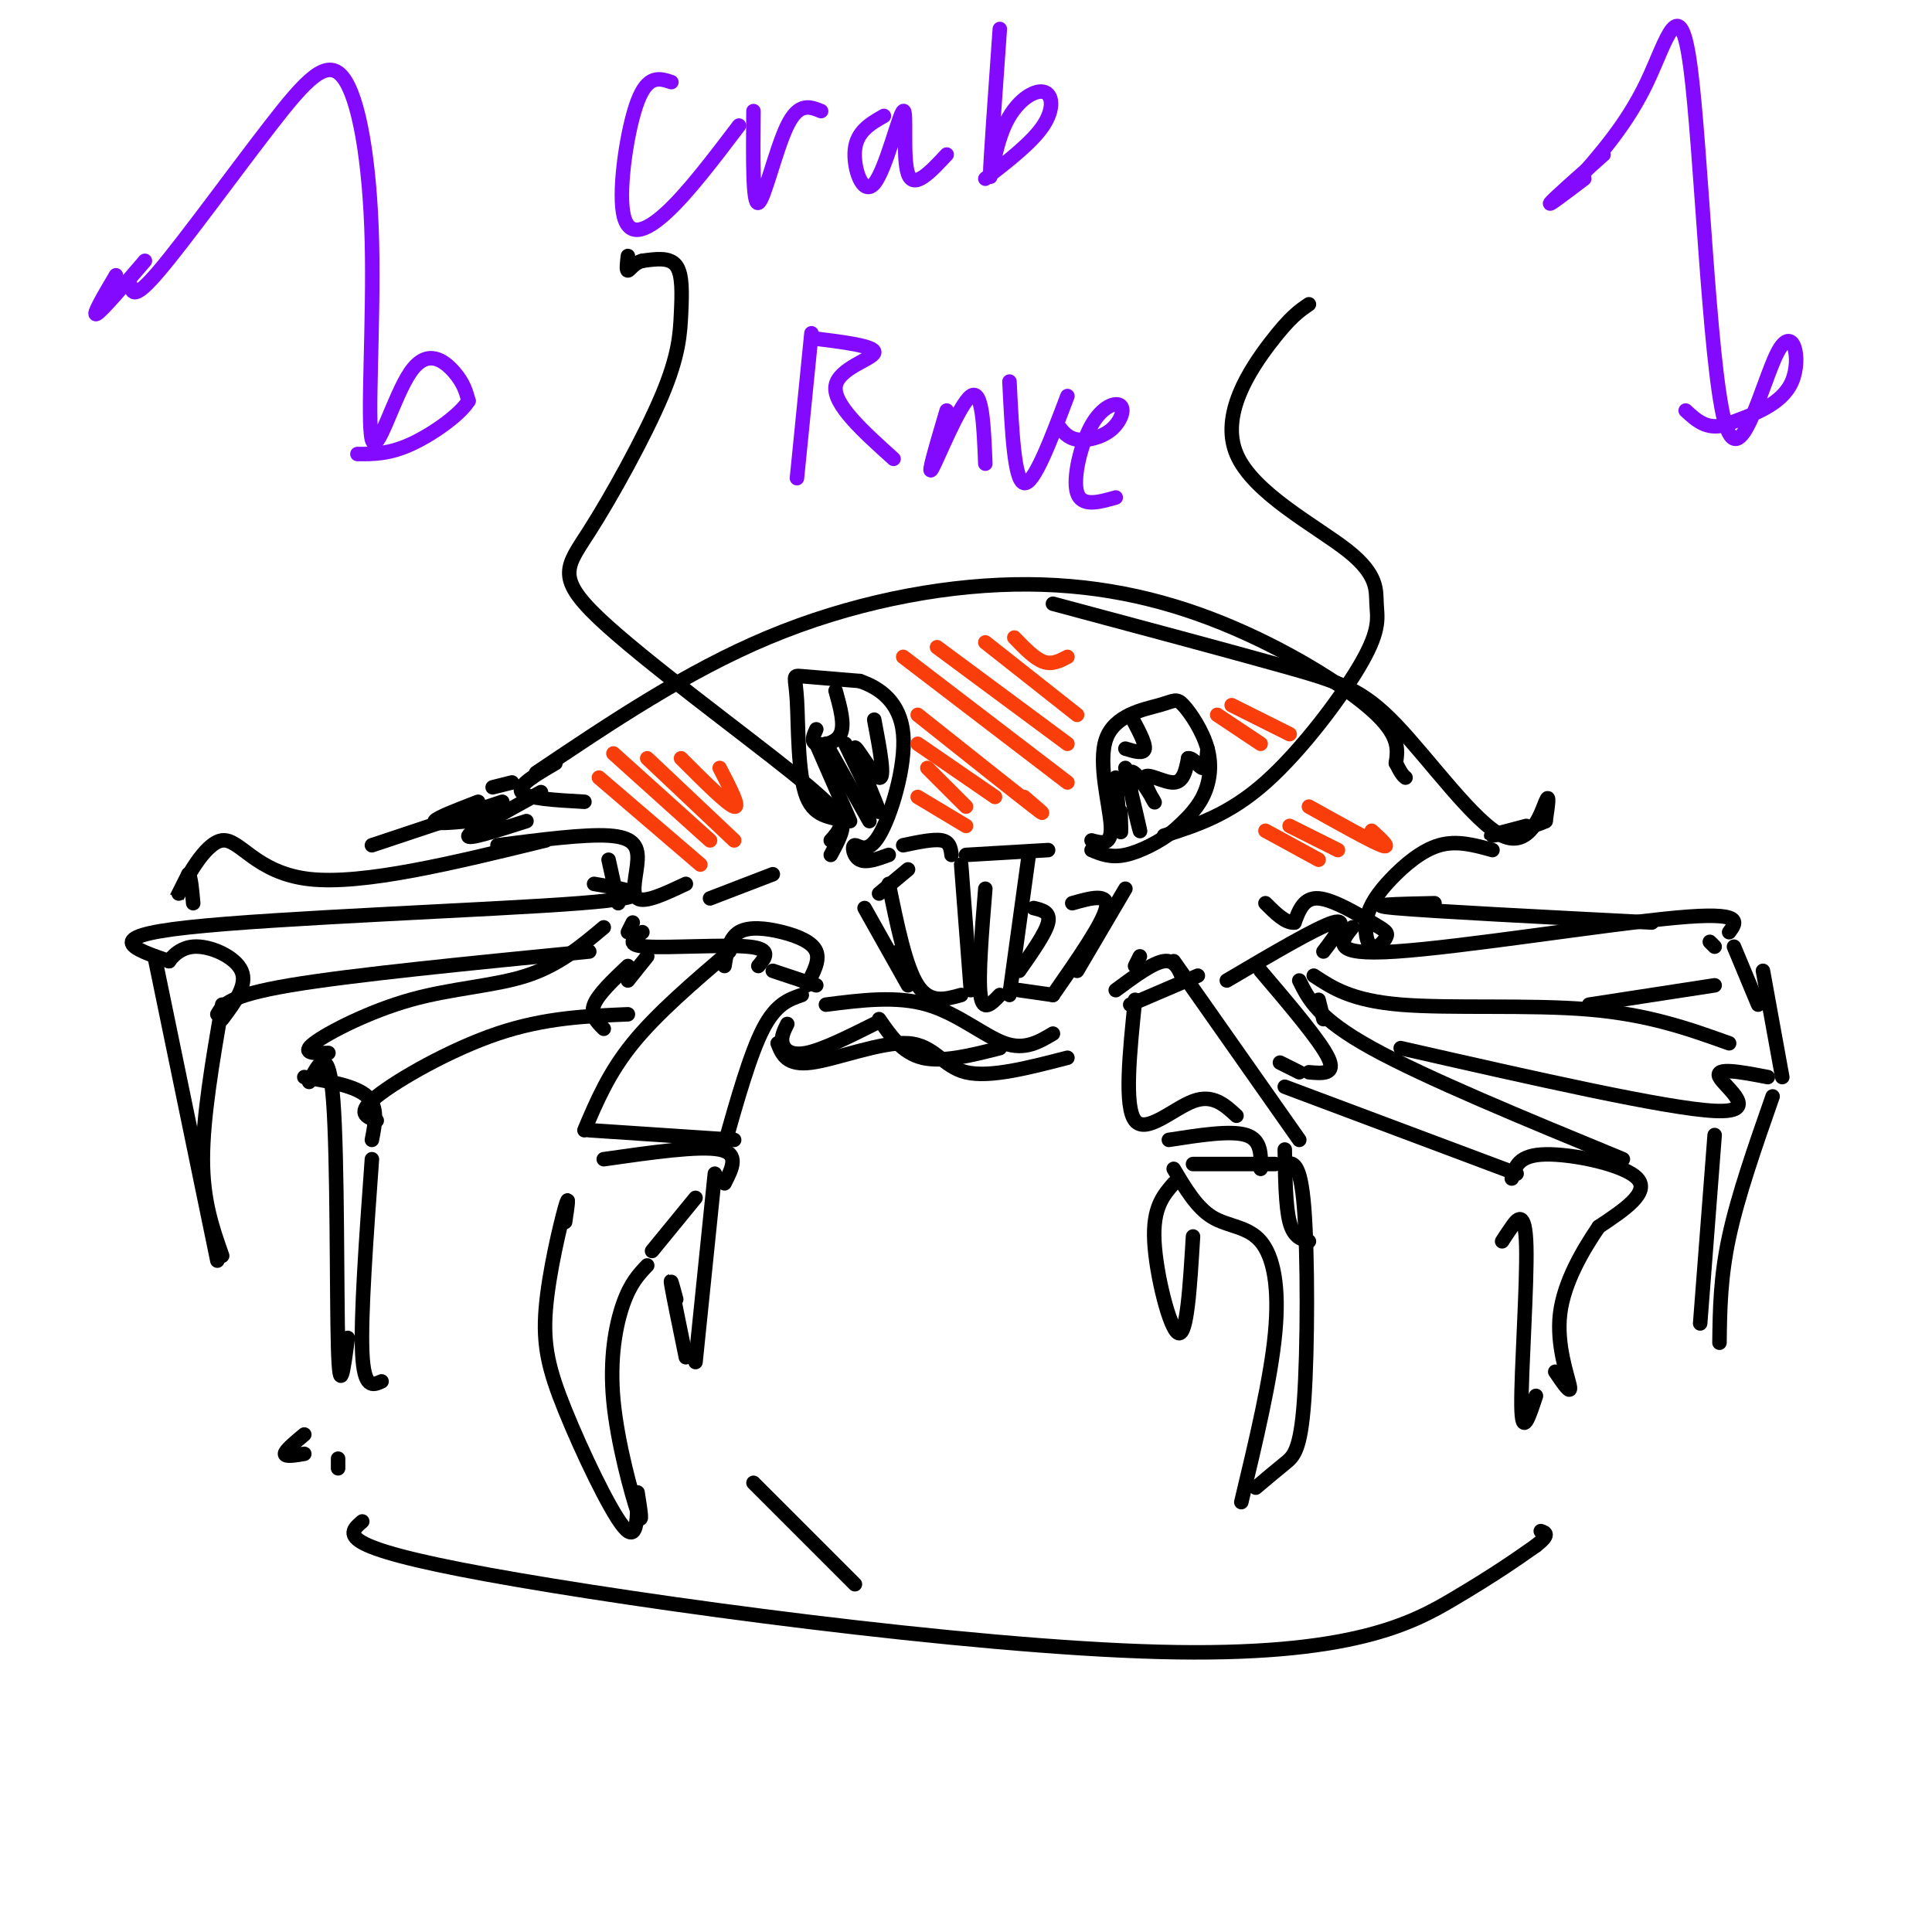 <svg viewBox='0 0 400 400' version='1.1' xmlns='http://www.w3.org/2000/svg' xmlns:xlink='http://www.w3.org/1999/xlink'><g fill='none' stroke='rgb(0,0,0)' stroke-width='3' stroke-linecap='round' stroke-linejoin='round'><path d='M102,167c0.000,0.000 -4.000,2.000 -4,2'/><path d='M97,170c-3.667,0.333 -7.333,0.667 -7,0c0.333,-0.667 4.667,-2.333 9,-4'/><path d='M102,163c0.000,0.000 4.000,-1.000 4,-1'/><path d='M111,160c15.576,-10.472 31.152,-20.944 48,-28c16.848,-7.056 34.970,-10.695 51,-11c16.030,-0.305 29.970,2.726 43,8c13.030,5.274 25.152,12.793 31,18c5.848,5.207 5.424,8.104 5,11'/><path d='M289,158c1.167,2.333 1.583,2.667 2,3'/><path d='M218,125c18.278,4.895 36.555,9.789 48,13c11.445,3.211 16.057,4.737 23,12c6.943,7.263 16.215,20.263 22,23c5.785,2.737 8.081,-4.789 9,-7c0.919,-2.211 0.459,0.895 0,4'/><path d='M320,170c-2.756,1.378 -9.644,2.822 -11,3c-1.356,0.178 2.822,-0.911 7,-2'/><path d='M112,164c-7.250,4.000 -14.500,8.000 -15,9c-0.500,1.000 5.750,-1.000 12,-3'/><path d='M103,175c8.982,-1.155 17.964,-2.310 23,-2c5.036,0.310 6.125,2.083 6,5c-0.125,2.917 -1.464,6.976 0,8c1.464,1.024 5.732,-0.988 10,-3'/><path d='M147,186c0.000,0.000 13.000,-5.000 13,-5'/><path d='M309,176c-3.670,-1.025 -7.340,-2.050 -11,-1c-3.660,1.050 -7.312,4.175 -10,7c-2.688,2.825 -4.414,5.351 -5,8c-0.586,2.649 -0.033,5.420 1,6c1.033,0.580 2.545,-1.030 3,-2c0.455,-0.970 -0.147,-1.300 -3,-3c-2.853,-1.700 -7.958,-4.772 -11,-5c-3.042,-0.228 -4.021,2.386 -5,5'/><path d='M268,191c-1.833,0.167 -3.917,-1.917 -6,-4'/><path d='M172,177c1.589,-2.957 3.177,-5.914 2,-7c-1.177,-1.086 -5.120,-0.301 -7,-5c-1.880,-4.699 -1.699,-14.880 -2,-20c-0.301,-5.120 -1.086,-5.177 1,-5c2.086,0.177 7.043,0.589 12,1'/><path d='M178,141c4.118,1.391 8.413,4.367 9,11c0.587,6.633 -2.533,16.922 -5,21c-2.467,4.078 -4.279,1.944 -5,2c-0.721,0.056 -0.349,2.302 1,3c1.349,0.698 3.674,-0.151 6,-1'/><path d='M226,174c2.108,0.573 4.216,1.146 4,-3c-0.216,-4.146 -2.754,-13.009 -1,-18c1.754,-4.991 7.802,-6.108 11,-7c3.198,-0.892 3.548,-1.559 5,0c1.452,1.559 4.006,5.343 5,9c0.994,3.657 0.427,7.188 -1,10c-1.427,2.812 -3.713,4.906 -6,7'/><path d='M243,172c-2.844,2.244 -6.956,4.356 -10,5c-3.044,0.644 -5.022,-0.178 -7,-1'/><path d='M187,175c3.167,-0.667 6.333,-1.333 8,-1c1.667,0.333 1.833,1.667 2,3'/><path d='M200,177c0.000,0.000 17.000,-1.000 17,-1'/><path d='M199,179c0.000,0.000 2.000,26.000 2,26'/><path d='M204,184c-0.750,9.167 -1.500,18.333 -1,22c0.500,3.667 2.250,1.833 4,0'/><path d='M209,206c0.000,0.000 4.000,-29.000 4,-29'/><path d='M211,201c2.750,-3.917 5.500,-7.833 6,-10c0.500,-2.167 -1.250,-2.583 -3,-3'/><path d='M188,180c0.000,0.000 -6.000,5.000 -6,5'/><path d='M184,183c1.750,8.583 3.500,17.167 6,21c2.500,3.833 5.750,2.917 9,2'/><path d='M211,205c0.000,0.000 7.000,1.000 7,1'/><path d='M218,206c5.167,-7.417 10.333,-14.833 11,-18c0.667,-3.167 -3.167,-2.083 -7,-1'/><path d='M172,174c0.811,-0.899 1.621,-1.799 2,-3c0.379,-1.201 0.325,-2.704 -10,-11c-10.325,-8.296 -30.923,-23.387 -40,-32c-9.077,-8.613 -6.634,-10.750 -2,-18c4.634,-7.250 11.459,-19.613 15,-28c3.541,-8.387 3.800,-12.796 4,-17c0.200,-4.204 0.343,-8.201 -1,-10c-1.343,-1.799 -4.171,-1.399 -7,-1'/><path d='M133,54c-1.756,0.422 -2.644,1.978 -3,2c-0.356,0.022 -0.178,-1.489 0,-3'/><path d='M241,173c6.697,-2.124 13.395,-4.248 21,-11c7.605,-6.752 16.119,-18.133 20,-25c3.881,-6.867 3.131,-9.221 3,-12c-0.131,-2.779 0.357,-5.982 -6,-11c-6.357,-5.018 -19.558,-11.851 -23,-20c-3.442,-8.149 2.874,-17.614 7,-23c4.126,-5.386 6.063,-6.693 8,-8'/><path d='M173,143c0.978,3.511 1.956,7.022 1,9c-0.956,1.978 -3.844,2.422 -5,2c-1.156,-0.422 -0.578,-1.711 0,-3'/><path d='M169,154c0.000,0.000 7.000,16.000 7,16'/><path d='M171,154c0.000,0.000 9.000,16.000 9,16'/><path d='M175,154c3.679,7.637 7.357,15.274 7,14c-0.357,-1.274 -4.750,-11.458 -5,-13c-0.250,-1.542 3.643,5.560 5,6c1.357,0.440 0.179,-5.780 -1,-12'/><path d='M234,148c1.583,2.917 3.167,5.833 3,7c-0.167,1.167 -2.083,0.583 -4,0'/><path d='M231,161c0.417,4.917 0.833,9.833 1,11c0.167,1.167 0.083,-1.417 0,-4'/><path d='M233,159c1.674,7.080 3.348,14.161 3,13c-0.348,-1.161 -2.718,-10.562 -2,-12c0.718,-1.438 4.522,5.089 5,6c0.478,0.911 -2.371,-3.793 -2,-5c0.371,-1.207 3.963,1.084 6,1c2.037,-0.084 2.518,-2.542 3,-5'/><path d='M246,157c1.089,-0.156 2.311,1.956 3,2c0.689,0.044 0.844,-1.978 1,-4'/><path d='M126,178c0.000,0.000 2.000,9.000 2,9'/><path d='M131,191c0.000,0.000 -1.000,2.000 -1,2'/><path d='M133,193c-1.867,1.356 -3.733,2.711 1,3c4.733,0.289 16.067,-0.489 21,0c4.933,0.489 3.467,2.244 2,4'/><path d='M150,200c0.470,-2.881 0.940,-5.762 3,-7c2.060,-1.238 5.708,-0.833 9,0c3.292,0.833 6.226,2.095 7,4c0.774,1.905 -0.613,4.452 -2,7'/><path d='M160,201c0.000,0.000 9.000,3.000 9,3'/><path d='M236,198c0.000,0.000 -1.000,2.000 -1,2'/><path d='M231,205c3.833,-2.833 7.667,-5.667 10,-6c2.333,-0.333 3.167,1.833 4,4'/><path d='M234,208c0.000,0.000 14.000,-6.000 14,-6'/><path d='M254,203c9.333,-5.500 18.667,-11.000 22,-12c3.333,-1.000 0.667,2.500 -2,6'/><path d='M151,197c-7.500,6.417 -15.000,12.833 -20,19c-5.000,6.167 -7.500,12.083 -10,18'/><path d='M122,234c0.000,0.000 30.000,2.000 30,2'/><path d='M150,237c2.667,-9.417 5.333,-18.833 8,-24c2.667,-5.167 5.333,-6.083 8,-7'/><path d='M243,199c0.000,0.000 26.000,37.000 26,37'/><path d='M235,207c-1.133,11.067 -2.267,22.133 0,25c2.267,2.867 7.933,-2.467 12,-4c4.067,-1.533 6.533,0.733 9,3'/><path d='M242,236c6.417,-1.000 12.833,-2.000 16,-1c3.167,1.000 3.083,4.000 3,7'/><path d='M125,240c9.917,-1.417 19.833,-2.833 24,-2c4.167,0.833 2.583,3.917 1,7'/><path d='M117,253c0.483,-3.211 0.967,-6.421 0,-3c-0.967,3.421 -3.383,13.474 -4,21c-0.617,7.526 0.565,12.526 4,21c3.435,8.474 9.124,20.421 12,24c2.876,3.579 2.938,-1.211 3,-6'/><path d='M132,309c0.595,3.744 1.190,7.488 0,4c-1.190,-3.488 -4.167,-14.208 -5,-23c-0.833,-8.792 0.476,-15.655 2,-20c1.524,-4.345 3.262,-6.173 5,-8'/><path d='M135,259c0.000,0.000 9.000,-11.000 9,-11'/><path d='M148,243c0.000,0.000 -4.000,39.000 -4,39'/><path d='M140,269c-0.667,-2.500 -1.333,-5.000 -1,-3c0.333,2.000 1.667,8.500 3,15'/><path d='M247,241c0.000,0.000 17.000,0.000 17,0'/><path d='M266,241c1.607,-0.363 3.214,-0.726 4,9c0.786,9.726 0.750,29.542 0,40c-0.750,10.458 -2.214,11.560 -4,13c-1.786,1.440 -3.893,3.220 -6,5'/><path d='M257,311c3.048,-12.732 6.095,-25.464 7,-35c0.905,-9.536 -0.333,-15.875 -3,-19c-2.667,-3.125 -6.762,-3.036 -10,-5c-3.238,-1.964 -5.619,-5.982 -8,-10'/><path d='M243,245c-2.178,2.511 -4.356,5.022 -4,12c0.356,6.978 3.244,18.422 5,19c1.756,0.578 2.378,-9.711 3,-20'/><path d='M134,198c0.000,0.000 -4.000,5.000 -4,5'/><path d='M130,200c-3.083,2.917 -6.167,5.833 -7,8c-0.833,2.167 0.583,3.583 2,5'/><path d='M261,201c6.167,7.250 12.333,14.500 14,18c1.667,3.500 -1.167,3.250 -4,3'/><path d='M265,220c0.000,0.000 4.000,2.000 4,2'/><path d='M171,208c7.311,-0.933 14.622,-1.867 21,0c6.378,1.867 11.822,6.533 16,8c4.178,1.467 7.089,-0.267 10,-2'/><path d='M274,211c0.000,0.000 -1.000,-4.000 -1,-4'/><path d='M269,203c1.917,3.917 3.833,7.833 15,14c11.167,6.167 31.583,14.583 52,23'/><path d='M266,225c0.000,0.000 48.000,18.000 48,18'/><path d='M313,244c0.667,-2.444 1.333,-4.889 7,-5c5.667,-0.111 16.333,2.111 19,5c2.667,2.889 -2.667,6.444 -8,10'/><path d='M331,254c-3.202,4.690 -7.208,11.417 -8,18c-0.792,6.583 1.631,13.024 2,15c0.369,1.976 -1.315,-0.512 -3,-3'/><path d='M311,257c0.458,-0.726 0.917,-1.452 2,-3c1.083,-1.548 2.792,-3.917 3,4c0.208,7.917 -1.083,26.119 -1,33c0.083,6.881 1.542,2.440 3,-2'/><path d='M125,192c-4.661,3.917 -9.321,7.833 -16,10c-6.679,2.167 -15.375,2.583 -24,5c-8.625,2.417 -17.179,6.833 -20,9c-2.821,2.167 0.089,2.083 3,2'/><path d='M63,223c5.333,0.917 10.667,1.833 13,4c2.333,2.167 1.667,5.583 1,9'/><path d='M78,232c-2.178,-0.756 -4.356,-1.511 0,-5c4.356,-3.489 15.244,-9.711 25,-13c9.756,-3.289 18.378,-3.644 27,-4'/><path d='M64,224c2.044,-4.022 4.089,-8.044 5,4c0.911,12.044 0.689,40.156 1,51c0.311,10.844 1.156,4.422 2,-2'/><path d='M77,240c-1.167,16.167 -2.333,32.333 -2,40c0.333,7.667 2.167,6.833 4,6'/><path d='M272,202c3.911,2.578 7.822,5.156 18,6c10.178,0.844 26.622,-0.044 39,1c12.378,1.044 20.689,4.022 29,7'/><path d='M290,217c27.556,6.267 55.111,12.533 65,13c9.889,0.467 2.111,-4.867 1,-7c-1.111,-2.133 4.444,-1.067 10,0'/><path d='M367,227c-3.583,10.250 -7.167,20.500 -9,29c-1.833,8.500 -1.917,15.250 -2,22'/><path d='M355,235c0.000,0.000 -3.000,39.000 -3,39'/><path d='M123,183c7.644,1.289 15.289,2.578 -3,4c-18.289,1.422 -62.511,2.978 -81,5c-18.489,2.022 -11.244,4.511 -4,7'/><path d='M35,199c-0.131,0.226 1.542,-2.708 5,-3c3.458,-0.292 8.702,2.060 10,5c1.298,2.940 -1.351,6.470 -4,10'/><path d='M45,210c1.083,-1.917 2.167,-3.833 15,-6c12.833,-2.167 37.417,-4.583 62,-7'/><path d='M32,198c0.000,0.000 13.000,63.000 13,63'/><path d='M46,208c-2.000,11.667 -4.000,23.333 -4,32c0.000,8.667 2.000,14.333 4,20'/><path d='M280,192c-2.400,2.956 -4.800,5.911 9,5c13.800,-0.911 43.800,-5.689 58,-7c14.200,-1.311 12.600,0.844 11,3'/><path d='M354,195c0.000,0.000 1.000,1.000 1,1'/><path d='M329,208c0.000,0.000 26.000,-4.000 26,-4'/><path d='M359,196c0.000,0.000 5.000,12.000 5,12'/><path d='M365,201c0.000,0.000 4.000,22.000 4,22'/><path d='M113,174c-18.952,4.637 -37.905,9.274 -49,8c-11.095,-1.274 -14.333,-8.458 -18,-8c-3.667,0.458 -7.762,8.560 -9,11c-1.238,2.440 0.381,-0.780 2,-4'/><path d='M39,181c0.500,0.333 0.750,3.167 1,6'/><path d='M297,187c-7.750,0.167 -15.500,0.333 -8,1c7.500,0.667 30.250,1.833 53,3'/><path d='M104,166c0.000,0.000 -27.000,9.000 -27,9'/><path d='M163,212c-0.667,1.333 -1.333,2.667 -1,4c0.333,1.333 1.667,2.667 5,2c3.333,-0.667 8.667,-3.333 14,-6'/><path d='M182,211c2.417,3.500 4.833,7.000 9,8c4.167,1.000 10.083,-0.500 16,-2'/><path d='M179,188c0.000,0.000 9.000,16.000 9,16'/><path d='M186,197c0.000,0.000 1.000,5.000 1,5'/><path d='M223,201c0.000,0.000 10.000,-17.000 10,-17'/><path d='M115,158c-4.000,2.333 -8.000,4.667 -7,6c1.000,1.333 7.000,1.667 13,2'/><path d='M161,216c0.929,2.339 1.857,4.679 7,4c5.143,-0.679 14.500,-4.375 20,-4c5.500,0.375 7.143,4.821 12,6c4.857,1.179 12.929,-0.911 21,-3'/><path d='M266,238c0.083,5.917 0.167,11.833 1,15c0.833,3.167 2.417,3.583 4,4'/></g>
<g fill='none' stroke='rgb(131,10,254)' stroke-width='3' stroke-linecap='round' stroke-linejoin='round'><path d='M27,59c0.334,1.647 0.668,3.294 6,-3c5.332,-6.294 15.661,-20.528 23,-30c7.339,-9.472 11.689,-14.180 15,-10c3.311,4.180 5.583,17.250 6,34c0.417,16.750 -1.022,37.180 0,41c1.022,3.820 4.506,-8.972 8,-14c3.494,-5.028 6.998,-2.294 9,0c2.002,2.294 2.501,4.147 3,6'/><path d='M97,83c-1.711,2.844 -7.489,6.956 -12,9c-4.511,2.044 -7.756,2.022 -11,2'/><path d='M24,57c-2.500,4.250 -5.000,8.500 -4,8c1.000,-0.500 5.500,-5.750 10,-11'/><path d='M326,38c5.456,-6.198 10.912,-12.397 15,-21c4.088,-8.603 6.808,-19.612 9,-3c2.192,16.612 3.856,60.844 7,73c3.144,12.156 7.770,-7.766 11,-14c3.230,-6.234 5.066,1.219 3,6c-2.066,4.781 -8.033,6.891 -14,9'/><path d='M357,88c-3.667,1.000 -5.833,-1.000 -8,-3'/><path d='M332,32c-5.167,4.583 -10.333,9.167 -11,10c-0.667,0.833 3.167,-2.083 7,-5'/><path d='M139,17c-2.440,-0.804 -4.881,-1.607 -7,4c-2.119,5.607 -3.917,17.625 -3,23c0.917,5.375 4.548,4.107 9,0c4.452,-4.107 9.726,-11.054 15,-18'/><path d='M156,23c-0.089,9.733 -0.178,19.467 1,19c1.178,-0.467 3.622,-11.133 6,-16c2.378,-4.867 4.689,-3.933 7,-3'/><path d='M183,24c-2.802,1.601 -5.604,3.203 -6,7c-0.396,3.797 1.616,9.791 4,7c2.384,-2.791 5.142,-14.367 6,-15c0.858,-0.633 -0.183,9.676 1,13c1.183,3.324 4.592,-0.338 8,-4'/><path d='M207,6c-0.962,13.561 -1.923,27.123 -2,30c-0.077,2.877 0.732,-4.930 3,-10c2.268,-5.070 5.995,-7.404 8,-7c2.005,0.404 2.287,3.544 0,7c-2.287,3.456 -7.144,7.228 -12,11'/><path d='M168,69c0.000,0.000 -3.000,30.000 -3,30'/><path d='M168,70c6.644,0.822 13.289,1.644 13,3c-0.289,1.356 -7.511,3.244 -8,7c-0.489,3.756 5.756,9.378 12,15'/><path d='M196,85c-2.089,7.044 -4.178,14.089 -3,12c1.178,-2.089 5.622,-13.311 8,-15c2.378,-1.689 2.689,6.156 3,14'/><path d='M209,79c0.500,10.250 1.000,20.500 3,21c2.000,0.500 5.500,-8.750 9,-18'/><path d='M219,88c0.997,1.340 1.995,2.679 4,3c2.005,0.321 5.018,-0.378 7,-2c1.982,-1.622 2.933,-4.167 2,-5c-0.933,-0.833 -3.751,0.045 -6,4c-2.249,3.955 -3.928,10.987 -3,14c0.928,3.013 4.464,2.006 8,1'/></g>
<g fill='none' stroke='rgb(249,61,11)' stroke-width='3' stroke-linecap='round' stroke-linejoin='round'><path d='M124,161c0.000,0.000 21.000,18.000 21,18'/><path d='M127,156c0.000,0.000 20.000,18.000 20,18'/><path d='M134,157c0.000,0.000 18.000,17.000 18,17'/><path d='M141,157c4.833,4.833 9.667,9.667 11,10c1.333,0.333 -0.833,-3.833 -3,-8'/><path d='M190,165c0.000,0.000 10.000,6.000 10,6'/><path d='M192,159c0.000,0.000 8.000,8.000 8,8'/><path d='M190,154c0.000,0.000 16.000,11.000 16,11'/><path d='M190,148c10.167,8.083 20.333,16.167 24,19c3.667,2.833 0.833,0.417 -2,-2'/><path d='M187,136c0.000,0.000 34.000,26.000 34,26'/><path d='M194,134c0.000,0.000 27.000,20.000 27,20'/><path d='M204,133c0.000,0.000 19.000,15.000 19,15'/><path d='M210,132c2.083,2.167 4.167,4.333 6,5c1.833,0.667 3.417,-0.167 5,-1'/><path d='M262,172c0.000,0.000 11.000,6.000 11,6'/><path d='M267,171c0.000,0.000 10.000,5.000 10,5'/><path d='M271,167c6.417,3.583 12.833,7.167 15,8c2.167,0.833 0.083,-1.083 -2,-3'/><path d='M252,148c0.000,0.000 9.000,6.000 9,6'/><path d='M255,146c0.000,0.000 12.000,6.000 12,6'/></g>
<g fill='none' stroke='rgb(0,0,0)' stroke-width='3' stroke-linecap='round' stroke-linejoin='round'><path d='M70,302c0.000,0.000 0.000,2.000 0,2'/><path d='M75,315c-3.018,2.577 -6.036,5.155 26,11c32.036,5.845 99.125,14.958 139,16c39.875,1.042 52.536,-5.988 61,-11c8.464,-5.012 12.732,-8.006 17,-11'/><path d='M318,320c3.000,-2.333 2.000,-2.667 1,-3'/><path d='M63,301c-2.000,0.333 -4.000,0.667 -4,0c0.000,-0.667 2.000,-2.333 4,-4'/><path d='M156,307c0.000,0.000 21.000,21.000 21,21'/></g>
</svg>